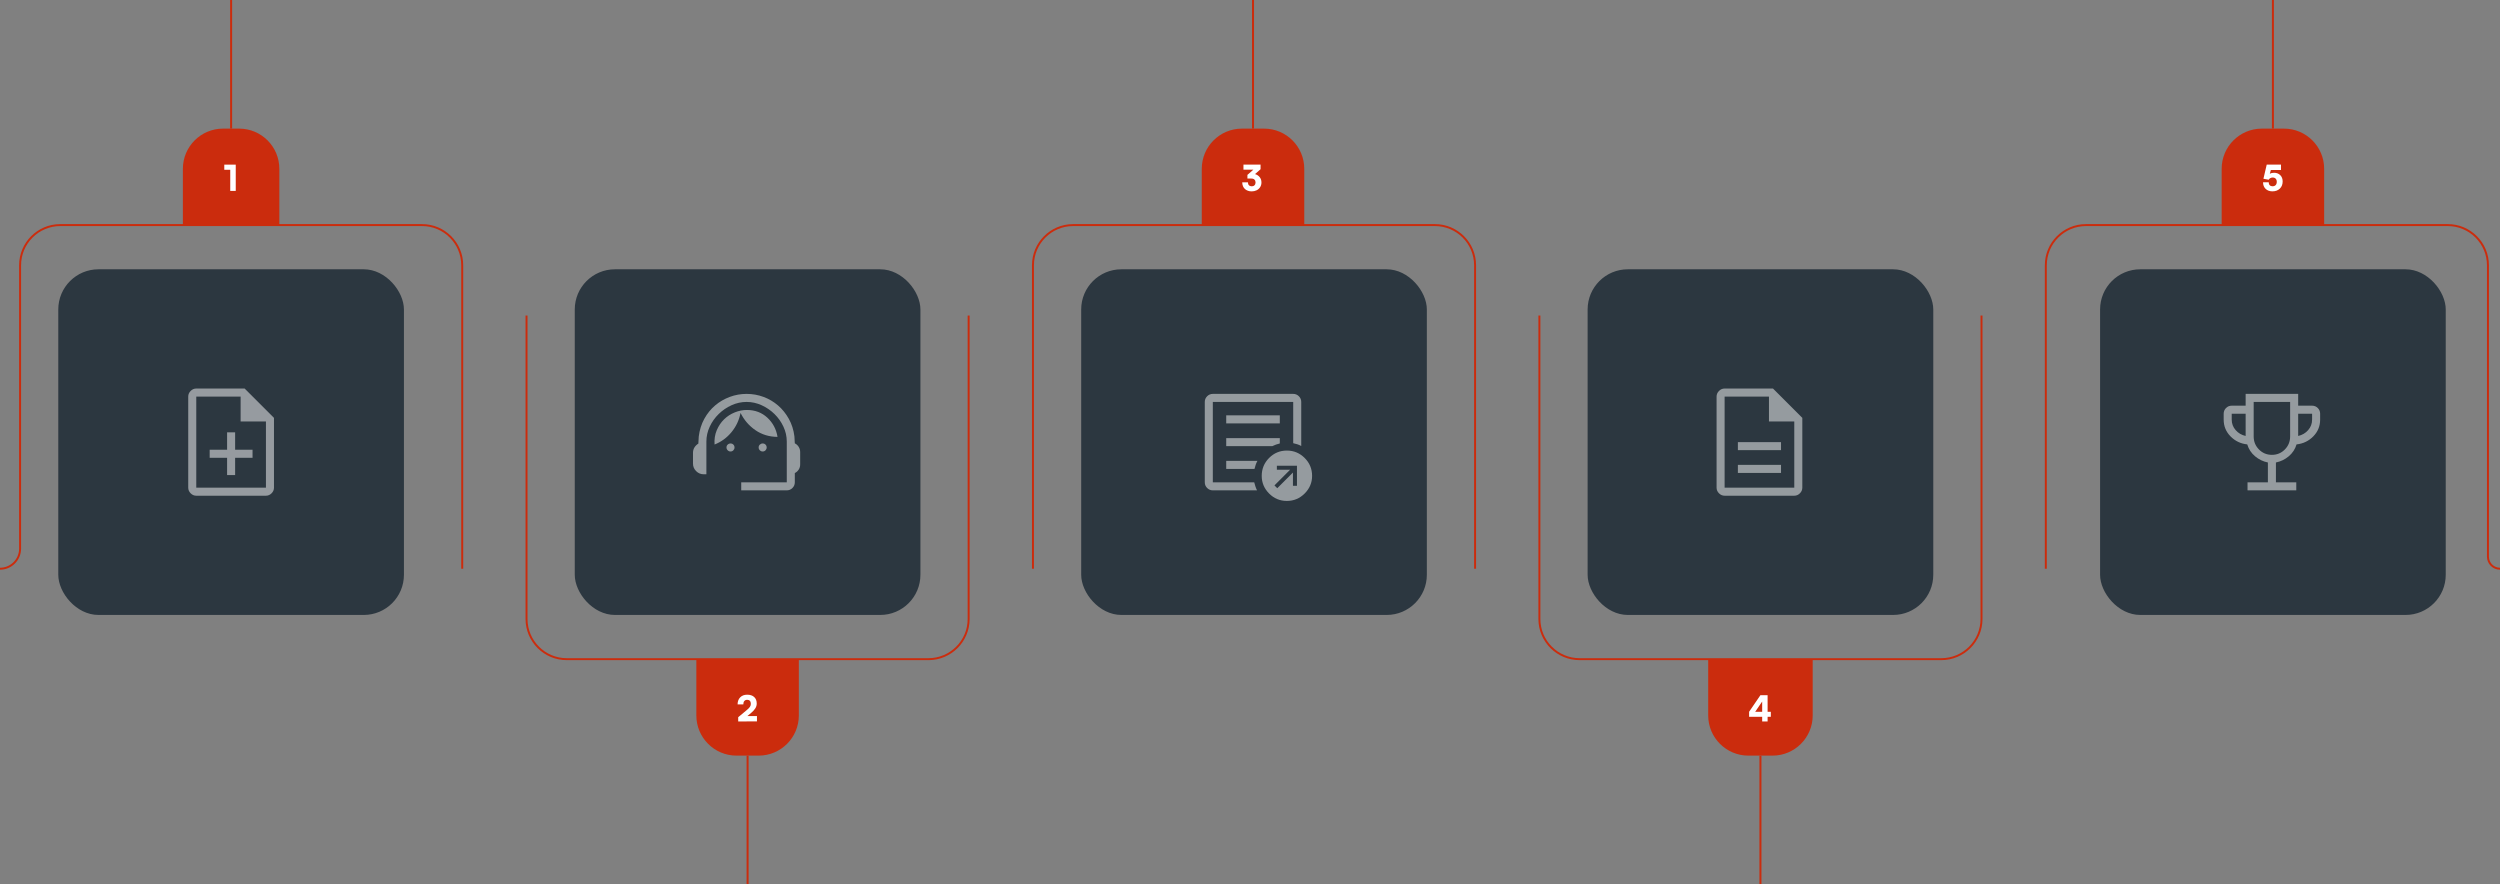 <?xml version="1.0" encoding="UTF-8"?> <svg xmlns="http://www.w3.org/2000/svg" width="1244" height="440" viewBox="0 0 1244 440" fill="none"><rect x="0" y="0" width="1244" height="440" fill="#808080" stroke="none"/> <path d="M230 283V132C230 120.954 221.046 112 210 112H30C18.954 112 10 120.954 10 132V273C10 278.523 5.523 283 0 283V283" stroke="#CB2C0D" stroke-width="0.982"></path> <path d="M514 283V132C514 120.954 522.954 112 534 112H714C725.046 112 734 120.954 734 132V283" stroke="#CB2C0D" stroke-width="0.982"></path> <path d="M1018 283V132C1018 120.954 1026.95 112 1038 112H1218C1229.05 112 1238 120.954 1238 132V277C1238 280.314 1240.69 283 1244 283V283" stroke="#CB2C0D" stroke-width="0.982"></path> <path d="M262 157V308C262 319.046 270.954 328 282 328H462C473.046 328 482 319.046 482 308V157" stroke="#CB2C0D" stroke-width="0.982"></path> <path d="M766 157V308C766 319.046 774.954 328 786 328H966C977.046 328 986 319.046 986 308V157" stroke="#CB2C0D" stroke-width="0.982"></path> <rect x="29" y="134" width="172" height="172" rx="20" fill="#2C3740"></rect> <path d="M112.999 236.4H116.999V227.8H125.666V223.8H116.999V215.133H112.999V223.8H104.333V227.8H112.999V236.4ZM97.666 246.667C96.599 246.667 95.666 246.267 94.866 245.467C94.066 244.667 93.666 243.733 93.666 242.667V197.333C93.666 196.267 94.066 195.333 94.866 194.533C95.666 193.733 96.599 193.333 97.666 193.333H121.733L136.333 207.933V242.667C136.333 243.733 135.933 244.667 135.133 245.467C134.333 246.267 133.399 246.667 132.333 246.667H97.666ZM119.733 209.733V197.333H97.666V242.667H132.333V209.733H119.733Z" fill="white" fill-opacity="0.5"></path> <rect x="538" y="134" width="172" height="172" rx="20" fill="#2C3740"></rect> <path d="M635.567 242.933L643.367 235.133V241.733H645.367V231.733H635.367V233.733H641.967L634.167 241.533L635.567 242.933ZM603.5 244C602.4 244 601.458 243.608 600.675 242.825C599.892 242.042 599.5 241.1 599.5 240V200C599.5 198.9 599.892 197.958 600.675 197.175C601.458 196.392 602.4 196 603.5 196H643.5C644.6 196 645.542 196.392 646.325 197.175C647.108 197.958 647.5 198.9 647.5 200V221.933C646.878 221.578 646.222 221.289 645.533 221.067C644.844 220.844 644.167 220.667 643.5 220.533V200H603.5V240H624.1C624.278 240.711 624.478 241.404 624.702 242.078C624.925 242.752 625.191 243.393 625.5 244H603.5ZM603.5 236.867V240V200V220.533V220.267V236.867ZM610.167 233.333H624.233C624.411 232.622 624.611 231.933 624.833 231.267C625.056 230.6 625.344 229.956 625.7 229.333H610.167V233.333ZM610.167 222H633.1C633.722 221.689 634.322 221.433 634.9 221.233C635.478 221.033 636.122 220.844 636.833 220.667V218H610.167V222ZM610.167 210.667H636.833V206.667H610.167V210.667ZM640.333 249.267C636.889 249.267 633.944 248.033 631.5 245.567C629.056 243.1 627.833 240.178 627.833 236.8C627.833 233.314 629.055 230.343 631.499 227.886C633.943 225.429 636.899 224.2 640.367 224.2C643.789 224.2 646.733 225.429 649.2 227.886C651.667 230.343 652.9 233.314 652.9 236.8C652.9 240.178 651.667 243.1 649.2 245.567C646.733 248.033 643.778 249.267 640.333 249.267Z" fill="#959B9F"></path> <rect x="1045" y="134" width="172" height="172" rx="20" fill="#2C3740"></rect> <path d="M1118.37 244V240H1128.5V230.133C1126.1 229.644 1123.97 228.611 1122.1 227.033C1120.23 225.456 1118.94 223.489 1118.23 221.133C1114.94 220.778 1112.17 219.444 1109.9 217.133C1107.63 214.822 1106.5 212.044 1106.5 208.8V205.867C1106.5 204.756 1106.89 203.811 1107.67 203.033C1108.44 202.256 1109.39 201.867 1110.5 201.867H1117.43V196H1143.57V201.867H1150.5C1151.61 201.867 1152.56 202.256 1153.33 203.033C1154.11 203.811 1154.5 204.756 1154.5 205.867V208.8C1154.5 212.044 1153.37 214.822 1151.1 217.133C1148.83 219.444 1146.06 220.778 1142.77 221.133C1142.06 223.489 1140.77 225.456 1138.9 227.033C1137.03 228.611 1134.9 229.644 1132.5 230.133V240H1142.63V244H1118.37ZM1117.43 216.933V205.867H1110.5V208.8C1110.5 210.8 1111.16 212.544 1112.47 214.033C1113.78 215.522 1115.43 216.489 1117.43 216.933ZM1130.5 226.333C1133.03 226.333 1135.18 225.444 1136.93 223.667C1138.69 221.889 1139.57 219.733 1139.57 217.2V200H1121.43V217.2C1121.43 219.733 1122.31 221.889 1124.07 223.667C1125.82 225.444 1127.97 226.333 1130.5 226.333ZM1143.57 216.933C1145.57 216.489 1147.22 215.522 1148.53 214.033C1149.84 212.544 1150.5 210.8 1150.5 208.8V205.867H1143.57V216.933Z" fill="#959B9F"></path> <rect x="286" y="134" width="172" height="172" rx="20" fill="#2C3740"></rect> <path d="M368.832 244V240H391.499V219.733C391.499 217.156 390.943 214.678 389.832 212.3C388.721 209.922 387.232 207.822 385.365 206C383.499 204.178 381.365 202.722 378.965 201.633C376.565 200.544 374.076 200 371.499 200C368.921 200 366.432 200.544 364.032 201.633C361.632 202.722 359.499 204.178 357.632 206C355.765 207.822 354.276 209.922 353.165 212.3C352.054 214.678 351.499 217.156 351.499 219.733V236H350.165C348.699 236 347.443 235.478 346.399 234.433C345.354 233.389 344.832 232.133 344.832 230.667V225.333C344.832 224.311 345.076 223.411 345.565 222.633C346.054 221.856 346.699 221.222 347.499 220.733L347.699 217.2C348.099 213.956 349.021 211.022 350.465 208.4C351.91 205.778 353.71 203.556 355.865 201.733C358.021 199.911 360.443 198.5 363.132 197.5C365.821 196.5 368.61 196 371.499 196C374.432 196 377.243 196.5 379.932 197.5C382.621 198.5 385.032 199.922 387.165 201.767C389.299 203.611 391.088 205.833 392.532 208.433C393.976 211.033 394.899 213.933 395.299 217.133L395.499 220.6C396.299 221 396.943 221.589 397.432 222.367C397.921 223.144 398.165 224 398.165 224.933V231.067C398.165 232.044 397.921 232.911 397.432 233.667C396.943 234.422 396.299 235 395.499 235.4V240C395.499 241.1 395.107 242.042 394.324 242.825C393.54 243.608 392.599 244 391.499 244H368.832ZM363.499 224.667C362.965 224.667 362.499 224.467 362.099 224.067C361.699 223.667 361.499 223.189 361.499 222.633C361.499 222.078 361.699 221.611 362.099 221.233C362.499 220.856 362.976 220.667 363.532 220.667C364.088 220.667 364.554 220.858 364.932 221.242C365.31 221.625 365.499 222.1 365.499 222.667C365.499 223.2 365.307 223.667 364.924 224.067C364.54 224.467 364.065 224.667 363.499 224.667ZM379.499 224.667C378.965 224.667 378.499 224.467 378.099 224.067C377.699 223.667 377.499 223.189 377.499 222.633C377.499 222.078 377.699 221.611 378.099 221.233C378.499 220.856 378.976 220.667 379.532 220.667C380.088 220.667 380.554 220.858 380.932 221.242C381.31 221.625 381.499 222.1 381.499 222.667C381.499 223.2 381.307 223.667 380.924 224.067C380.54 224.467 380.065 224.667 379.499 224.667ZM355.565 221.2C355.388 218.578 355.754 216.2 356.665 214.067C357.576 211.933 358.799 210.122 360.332 208.633C361.865 207.144 363.632 206 365.632 205.2C367.632 204.4 369.632 204 371.632 204C375.676 204 379.076 205.278 381.832 207.833C384.588 210.389 386.276 213.578 386.899 217.4C382.721 217.356 379.043 216.233 375.865 214.033C372.688 211.833 370.232 208.978 368.499 205.467C367.788 209.067 366.288 212.256 363.999 215.033C361.71 217.811 358.899 219.867 355.565 221.2Z" fill="#959B9F"></path> <rect x="790" y="134" width="172" height="172" rx="20" fill="#2C3740"></rect> <path d="M864.768 235.333H886.235V231.333H864.768V235.333ZM864.768 224H886.235V220H864.768V224ZM858.168 246.667C857.101 246.667 856.168 246.267 855.368 245.467C854.568 244.667 854.168 243.733 854.168 242.667V197.333C854.168 196.267 854.568 195.333 855.368 194.533C856.168 193.733 857.101 193.333 858.168 193.333H882.235L896.835 207.933V242.667C896.835 243.733 896.435 244.667 895.635 245.467C894.835 246.267 893.901 246.667 892.835 246.667H858.168ZM880.235 209.733V197.333H858.168V242.667H892.835V209.733H880.235Z" fill="#959B9F"></path> <path d="M115 0L115 64" stroke="#CB2C0D"></path> <path d="M91 84C91 72.954 99.954 64 111 64H119C130.046 64 139 72.954 139 84V112H91V84Z" fill="#CB2C0D"></path> <path d="M114.572 84.484H111.604V81.921H117.306V95H114.572V84.484Z" fill="white"></path> <path d="M623.5 0L623.5 64" stroke="#CB2C0D"></path> <path d="M598 84C598 72.954 606.954 64 618 64H629C640.046 64 649 72.954 649 84V112H598V84Z" fill="#CB2C0D"></path> <path d="M622.633 88.849H620.718V87.011C620.729 87 620.746 86.986 620.769 86.968C620.798 86.951 620.818 86.937 620.83 86.925L623.668 84.432H618.742V81.921H627.257V84.208L624.505 86.623C625.442 86.905 626.207 87.405 626.8 88.124C627.398 88.843 627.697 89.735 627.697 90.799C627.697 91.69 627.472 92.478 627.024 93.162C626.581 93.841 625.991 94.356 625.255 94.707C624.525 95.058 623.714 95.233 622.822 95.233C622.178 95.233 621.574 95.135 621.011 94.94C620.453 94.744 619.958 94.462 619.527 94.094C619.096 93.72 618.756 93.246 618.509 92.671C618.262 92.09 618.138 91.44 618.138 90.721H620.968C620.968 91.354 621.14 91.843 621.485 92.188C621.836 92.533 622.305 92.705 622.892 92.705C623.449 92.705 623.901 92.53 624.246 92.179C624.591 91.828 624.764 91.362 624.764 90.781C624.764 90.212 624.588 89.749 624.237 89.392C623.892 89.03 623.357 88.849 622.633 88.849Z" fill="white"></path> <path d="M1131 0L1131 64" stroke="#CB2C0D"></path> <path d="M1105.5 84C1105.5 72.954 1114.45 64 1125.5 64H1136.5C1147.55 64 1156.5 72.954 1156.5 84V112H1105.5V84Z" fill="#CB2C0D"></path> <path d="M1130.76 95.216C1129.36 95.216 1128.23 94.802 1127.37 93.973C1126.52 93.145 1126.09 92.055 1126.09 90.704H1128.91C1128.91 91.319 1129.08 91.805 1129.42 92.162C1129.76 92.513 1130.23 92.688 1130.83 92.688C1131.48 92.688 1131.99 92.492 1132.36 92.101C1132.73 91.71 1132.92 91.17 1132.92 90.48C1132.92 89.807 1132.74 89.283 1132.38 88.909C1132.03 88.53 1131.54 88.34 1130.89 88.34C1130.45 88.34 1130.05 88.444 1129.68 88.65C1129.32 88.852 1129.05 89.114 1128.89 89.436L1126.28 88.944L1127.92 81.921H1135.02V84.579H1129.97L1129.46 86.485C1130.05 86.14 1130.74 85.968 1131.54 85.968C1132.82 85.968 1133.86 86.362 1134.65 87.149C1135.45 87.937 1135.85 88.987 1135.85 90.298C1135.85 91.765 1135.38 92.953 1134.44 93.861C1133.5 94.764 1132.28 95.216 1130.76 95.216Z" fill="white"></path> <path d="M372 440L372 376" stroke="#CB2C0D"></path> <path d="M346.5 356C346.5 367.046 355.454 376 366.5 376H377.5C388.546 376 397.5 367.046 397.5 356V328H346.5V356Z" fill="#CB2C0D"></path> <path d="M376.663 358.965L367.328 359V356.878L371.642 353.289C372.355 352.702 372.861 352.182 373.16 351.727C373.465 351.273 373.617 350.781 373.617 350.252C373.617 349.591 373.459 349.088 373.143 348.743C372.832 348.397 372.384 348.225 371.797 348.225C371.187 348.225 370.713 348.426 370.374 348.829C370.04 349.226 369.873 349.789 369.873 350.52H367.026C367.026 349.053 367.458 347.88 368.32 347C369.189 346.12 370.342 345.68 371.78 345.68C373.275 345.68 374.443 346.065 375.282 346.836C376.128 347.607 376.55 348.688 376.55 350.08C376.55 350.925 376.318 351.719 375.852 352.461C375.392 353.197 374.724 353.933 373.85 354.669L371.892 356.317H376.663V358.965Z" fill="white"></path> <path d="M876 440L876 376" stroke="#CB2C0D"></path> <path d="M850 356C850 367.046 858.954 376 870 376H882C893.046 376 902 367.046 902 356V328H850V356Z" fill="#CB2C0D"></path> <path d="M881.163 356.688H879.559V359H876.858V356.688H870.354V354.178L875.987 345.921H879.559V354.178H881.163V356.688ZM873.39 354.178H876.858V349.088L873.39 354.178Z" fill="white"></path> </svg> 
